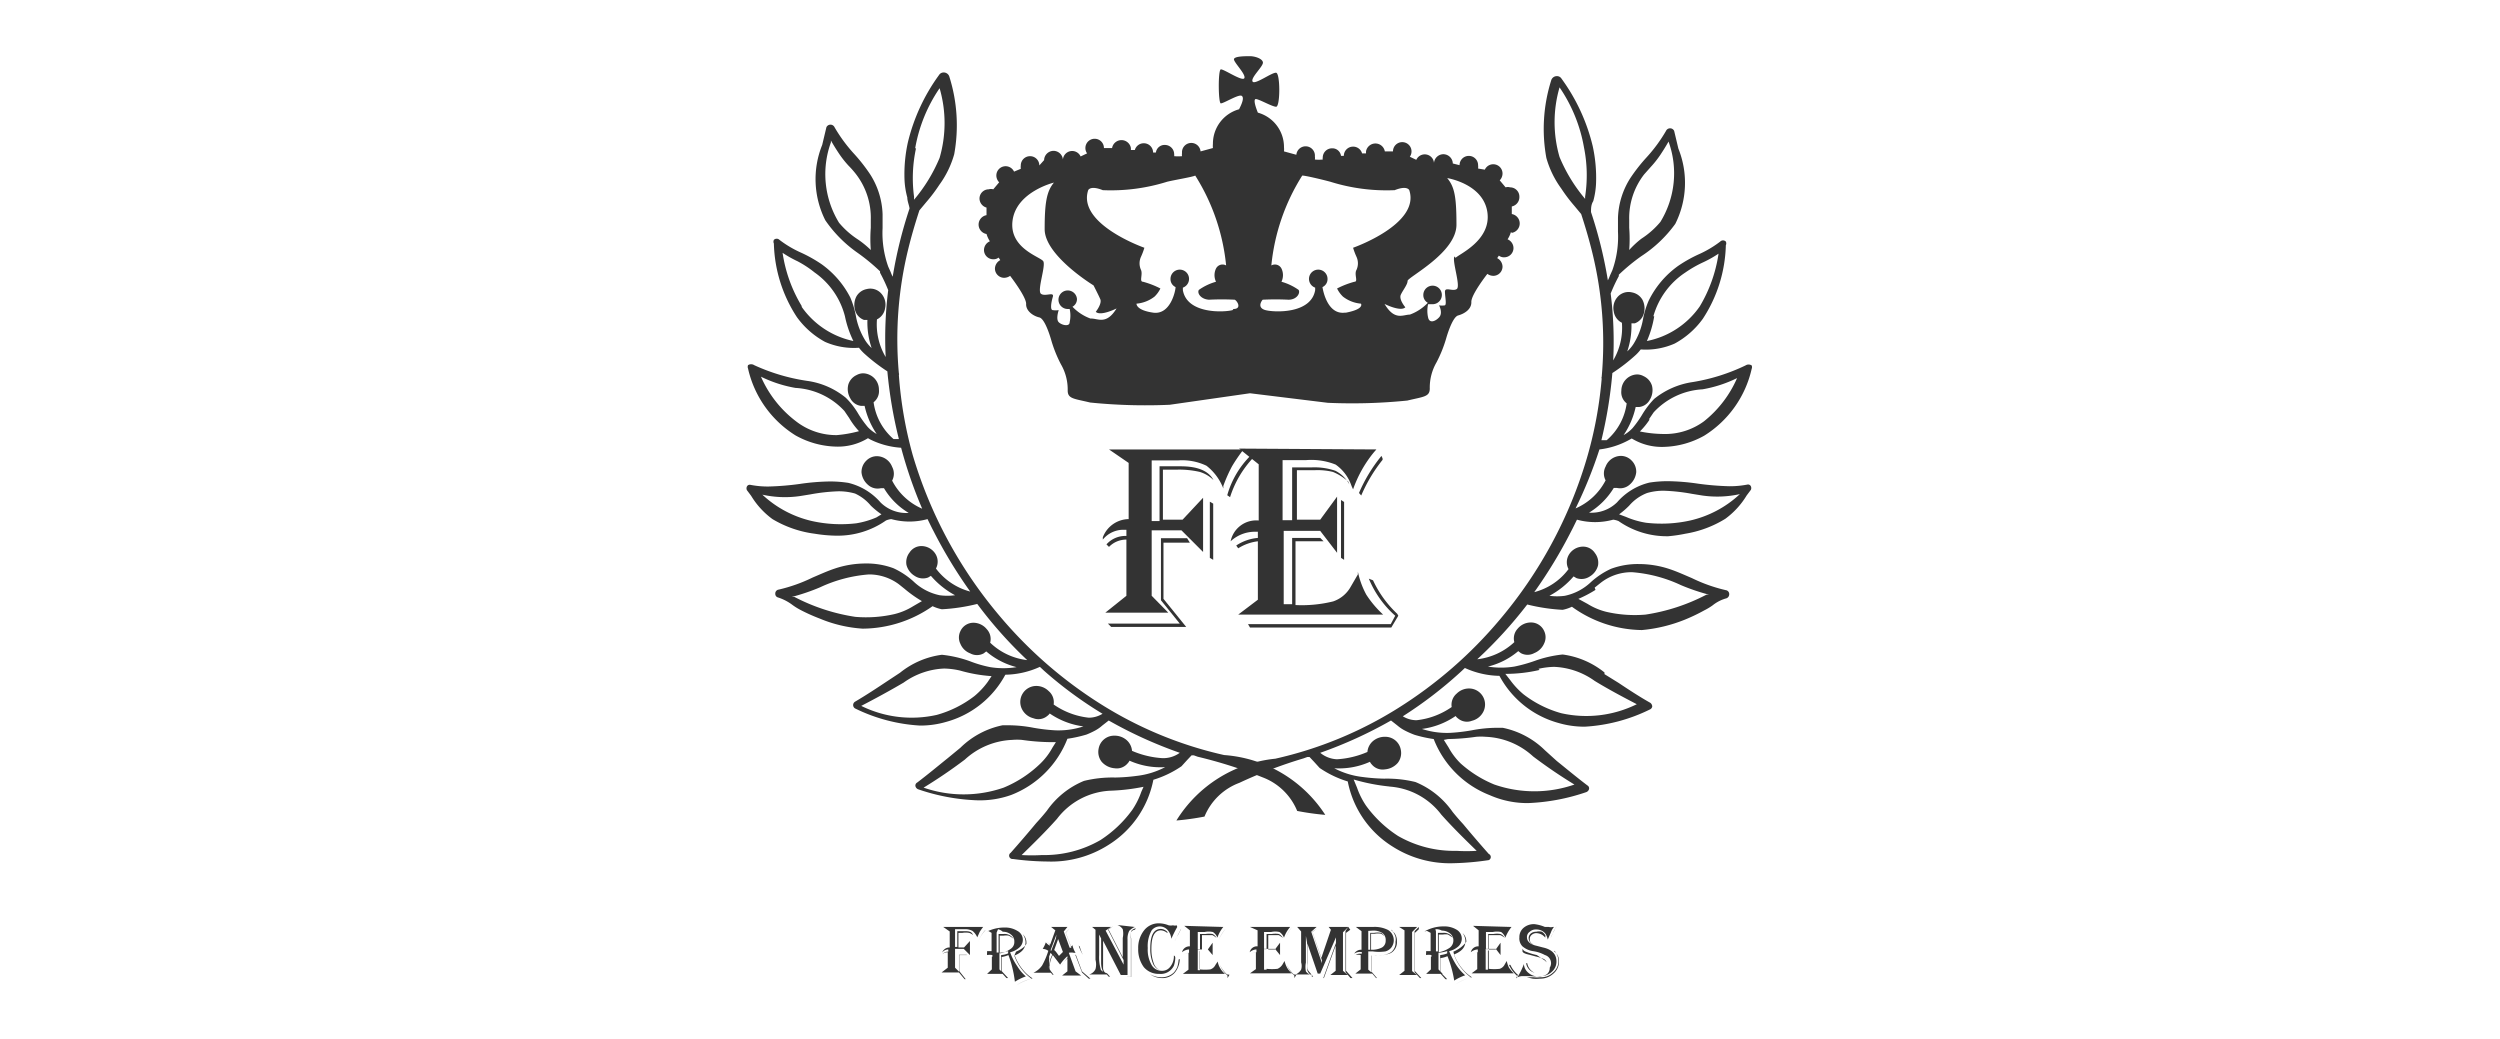 <svg xmlns="http://www.w3.org/2000/svg" id="&#x421;&#x43B;&#x43E;&#x439;_1" data-name="&#x421;&#x43B;&#x43E;&#x439; 1" viewBox="0 0 89 37"><defs><style>.cls-1{fill:#333;}</style></defs><path class="cls-1" d="M49,16l-.08.09a4.33,4.33,0,0,0-.75,1.33,1.58,1.58,0,0,1-.07-.16,1.51,1.51,0,0,0-.55-.72,2.32,2.32,0,0,0-1.05-.16l-.84,0v2.14H46V16.64l.68,0a2.28,2.28,0,0,1,.86.12,1.17,1.17,0,0,1,.5.49L48,17.15a1.84,1.84,0,0,0-.55-.35,2.32,2.32,0,0,0-.66-.06l-.52,0h-.1v1.76H47l.6-.82v2l-.6-.78H45.7v2.61H46V19.15h1l.12.12h-1v2.27a4.65,4.65,0,0,0,1.34-.13,1.13,1.13,0,0,0,.63-.53l.25-.43,0-.1a3,3,0,0,0,.3.82,3.69,3.69,0,0,0,.6.71H44.08l.7-.53V19.27a1.68,1.68,0,0,0-.7.25l-.07-.1a1.63,1.63,0,0,1,.77-.27v-.22h-.11a1.27,1.27,0,0,0-.86.34.93.93,0,0,1,1-.74v-2l-.7-.56Zm.78,5.92-.25.42H44.5l-.07-.12h5.08l.16-.3a3.59,3.59,0,0,1-.94-1.32l.15.06a3.87,3.87,0,0,0,.86,1.19Zm-1.93-4.05v2.06l-.11-.07V17.8Zm1.37-1.55,0,.05a5.44,5.44,0,0,0-.76,1.27l-.08-.09a5.54,5.54,0,0,1,.8-1.32Z"></path><path class="cls-1" d="M39.48,16h4.79a6,6,0,0,0-.41.6,5.22,5.22,0,0,0-.31.7l0,.09a1.87,1.87,0,0,0-.6-.81,2,2,0,0,0-1-.19H41v2.16h.28V16.6h.14l.61,0c.62,0,1,.17,1.17.49a1.18,1.18,0,0,0-.49-.29,3.24,3.24,0,0,0-.82-.08l-.49,0v1.78h.7l.73-.78v1.93l-.77-.77H41v2.33l.59.6H39.35l.75-.6v-2a.85.85,0,0,0-.62.26l-.09-.09a.9.9,0,0,1,.71-.3v-.22H40a.94.94,0,0,0-.74.35l0-.08a1,1,0,0,1,.92-.65v-2Zm2.88,3.32h-.94v2l.81,1H39.56l-.12-.12H42l-.67-.83V19.16h.93Zm.83-1.39v2l-.12-.07v-2Zm1.43-1.64a3.66,3.66,0,0,0-.83,1.41l-.1-.07a3.22,3.22,0,0,1,.84-1.42Z"></path><path class="cls-1" d="M53.82,8.29a.34.34,0,0,0,0-.67c0-.09,0-.19,0-.27A.34.34,0,0,0,54.09,7a.33.33,0,0,0-.33-.33.27.27,0,0,0-.16,0l-.21-.25a.35.35,0,0,0,.1-.24.33.33,0,0,0-.63-.14L52.62,6a.5.5,0,0,0,0-.12.33.33,0,1,0-.66,0h0l-.24-.06a.43.43,0,0,0,0,0,.34.34,0,0,0-.34-.33.34.34,0,0,0-.33.31h0a.33.33,0,0,0-.63-.11l-.23-.11a.33.33,0,0,0,.06-.19.33.33,0,0,0-.66,0l-.29,0v0a.34.34,0,0,0-.67,0s0,0,0,.07h-.14a.33.33,0,0,0-.32-.24.33.33,0,0,0-.33.33h0l-.1,0a.31.31,0,0,0-.32-.27.33.33,0,0,0-.33.33.17.17,0,0,0,0,.07,1.57,1.57,0,0,1-.28,0,.36.36,0,0,0,0-.11.33.33,0,0,0-.66-.06l-.44-.12a.76.76,0,0,0,0-.15,1.27,1.27,0,0,0-.93-1.23c-.07-.17-.16-.44-.09-.48s.59.27.74.27.15-1.19,0-1.21-.77.45-.84.31.39-.54.37-.68S44.66,2,44.5,2s-.54,0-.57.1.43.54.37.68-.74-.33-.84-.31-.09,1.2,0,1.21.63-.33.74-.27,0,.31-.09.48a1.27,1.27,0,0,0-.93,1.23.76.76,0,0,0,0,.15l-.44.12a.33.33,0,0,0-.66.06.36.36,0,0,0,0,.11,1.57,1.57,0,0,1-.28,0,.17.17,0,0,0,0-.07.33.33,0,0,0-.33-.33.31.31,0,0,0-.32.27l-.1,0h0a.33.33,0,0,0-.33-.33.33.33,0,0,0-.32.24h-.14s0-.05,0-.07a.34.34,0,0,0-.67,0v0l-.29,0a.33.33,0,0,0-.66,0,.33.33,0,0,0,.06.19l-.23.11a.33.33,0,0,0-.63.11h0a.34.34,0,0,0-.33-.31.34.34,0,0,0-.34.33.43.43,0,0,0,0,0L37,5.89h0a.33.33,0,0,0-.66,0,.5.5,0,0,0,0,.12l-.24.1a.33.33,0,0,0-.63.14.35.35,0,0,0,.1.24l-.21.25a.27.27,0,0,0-.16,0,.33.33,0,0,0-.33.33.34.34,0,0,0,.25.32c0,.08,0,.18,0,.27a.34.34,0,0,0,0,.67h0a1,1,0,0,0,.12.26.34.34,0,0,0-.21.31.33.33,0,0,0,.33.33.29.29,0,0,0,.19-.06l.06.09a.35.35,0,0,0-.19.3.33.33,0,0,0,.33.33.38.38,0,0,0,.21-.07h0s.58.75.57,1,.25.43.47.48.43.83.43.83a4.64,4.64,0,0,0,.34.84,1.79,1.79,0,0,1,.24.93c0,.3.22.29.8.43a19.55,19.55,0,0,0,2.83.08L44.5,14l2.77.34a19.55,19.55,0,0,0,2.83-.08c.58-.14.8-.13.8-.43a1.79,1.79,0,0,1,.24-.93,4.64,4.64,0,0,0,.34-.84s.21-.77.43-.83.48-.22.47-.48.57-1,.57-1h0a.38.38,0,0,0,.21.07.33.33,0,0,0,.33-.33.35.35,0,0,0-.19-.3l.06-.09a.29.29,0,0,0,.19.06.33.33,0,0,0,.33-.33.34.34,0,0,0-.21-.31,1,1,0,0,0,.12-.26Zm-15,3.05a1.67,1.67,0,0,1-.64-.42.31.31,0,0,0,.16-.28A.33.33,0,1,0,38,11h.08a1.07,1.07,0,0,1,0,.47c0,.17-.28.11-.39,0s0-.43,0-.43a.64.64,0,0,1-.21,0c-.1,0-.06-.27,0-.47s-.27,0-.42-.11.18-1,.08-1.16-1.24-.46-1.09-1.47S37.52,6.5,37.52,6.5c-.26.31-.33.72-.33,1.66s1.74,2,1.74,2,.17.33.24.49-.16.45-.16.45c.17.17.74-.12.74-.12C39.39,11.57,39.09,11.34,38.85,11.34Zm5.06-.3c-.29.08-1.62.15-1.77-.71v-.09a.33.33,0,1,0-.44-.31.31.31,0,0,0,.18.29c0,.13-.18,1-.8.91s-.59-.32-.59-.32a1.21,1.21,0,0,0,.64-.25,1,1,0,0,0,.21-.29,3.09,3.09,0,0,0-.62-.24c-.14,0,0-.26-.07-.42a.56.56,0,0,1,0-.47,2.43,2.43,0,0,0,.12-.32s-2.4-.84-2-2.05c0,0,.07-.18.52,0a6.69,6.69,0,0,0,2.29-.3c.29-.07.91-.17,1-.22a7.33,7.33,0,0,1,1.1,3.2.26.26,0,0,0-.36.11.54.54,0,0,0,0,.47,2,2,0,0,0-.61.29c-.07.11.06.33.36.35a9.08,9.08,0,0,1,.92,0C44.07,10.74,44.2,11,43.91,11Zm4,.09c-.62.08-.78-.78-.8-.91a.31.31,0,0,0,.18-.29.33.33,0,1,0-.44.31v.09c-.15.86-1.48.79-1.77.71s-.16-.3-.1-.37a9.08,9.08,0,0,1,.92,0c.3,0,.43-.24.36-.35a2,2,0,0,0-.61-.29.54.54,0,0,0,0-.47.26.26,0,0,0-.36-.11,7.33,7.33,0,0,1,1.1-3.2c.12,0,.74.15,1,.22a6.69,6.69,0,0,0,2.29.3c.45-.18.52,0,.52,0,.4,1.21-2,2.05-2,2.05a2.43,2.43,0,0,0,.12.32.56.56,0,0,1,0,.47c-.09.16.07.42-.07.42a3.09,3.09,0,0,0-.62.24,1,1,0,0,0,.21.29,1.21,1.21,0,0,0,.64.25S48.59,11,47.92,11.13Zm3.9-2c-.1.14.23,1.06.08,1.16s-.43-.1-.42.11.06.43,0,.47a.64.64,0,0,1-.21,0s.15.27,0,.43-.35.21-.39,0a1.07,1.07,0,0,1,0-.47H51a.33.33,0,1,0-.33-.33.31.31,0,0,0,.16.28,1.67,1.67,0,0,1-.64.42c-.24,0-.54.23-.9-.38,0,0,.57.29.74.12,0,0-.24-.28-.16-.45s.24-.36.24-.49,1.74-1,1.74-2-.07-1.35-.33-1.66c0,0,1.28.2,1.43,1.21S51.93,9.05,51.82,9.18Z"></path><path class="cls-1" d="M43.58,26.88a14,14,0,0,1-4.37-1.8,15.44,15.44,0,0,1-3.63-3.16,15.79,15.79,0,0,1-3.09-5.73A14.37,14.37,0,0,1,32,13.35a.07.07,0,0,0,0-.06,13.46,13.46,0,0,1,.33-4.41c.11-.45.24-.9.4-1.39l.25-.3a5.72,5.72,0,0,0,.46-.61,3.4,3.4,0,0,0,.53-1.09,5.75,5.75,0,0,0-.17-2.75.21.21,0,0,0-.21-.16.19.19,0,0,0-.16.09,6.74,6.74,0,0,0-1.11,2.4,5.27,5.27,0,0,0-.12,1.31,2.84,2.84,0,0,0,.1.65c0,.13.06.26.08.39a15.66,15.66,0,0,0-.6,2.43,1.11,1.11,0,0,1-.07-.16l-.09-.2a3.56,3.56,0,0,1-.2-1.37c0-.16,0-.32,0-.49a2.8,2.8,0,0,0-.44-1.42,6.11,6.11,0,0,0-.58-.74,5.42,5.42,0,0,1-.69-.94.16.16,0,0,0-.29,0l-.15.63a3.26,3.26,0,0,0,.11,2.68A4.55,4.55,0,0,0,30.53,9a7,7,0,0,1,.8.66l0,.05a5.75,5.75,0,0,1,.29.62,13.69,13.69,0,0,0-.09,2.38,2.28,2.28,0,0,1-.31-1.34.53.53,0,0,0,.29-.4.59.59,0,0,0-.12-.5.52.52,0,0,0-.53-.18.54.54,0,0,0-.37.26.66.66,0,0,0-.05.49.51.51,0,0,0,.32.35l.12,0a2.83,2.83,0,0,0,.15,1,1.38,1.38,0,0,1-.22-.26,2.48,2.48,0,0,1-.34-.88,3.13,3.13,0,0,0-.2-.66A3.31,3.31,0,0,0,29.24,9.4a5,5,0,0,0-.71-.4,3.81,3.81,0,0,1-.78-.46.14.14,0,0,0-.2,0,.15.15,0,0,0,0,.13,5,5,0,0,0,.82,2.62,3,3,0,0,0,1,.88,2.54,2.54,0,0,0,1.21.21,1.54,1.54,0,0,0,.17.19,6.38,6.38,0,0,0,.84.65A15.88,15.88,0,0,0,32,15.63l-.19,0a2.1,2.1,0,0,1-.71-1.31.5.5,0,0,0,.19-.45.58.58,0,0,0-.55-.58.48.48,0,0,0-.24.06.55.55,0,0,0-.3.34.65.65,0,0,0,.07.49.5.5,0,0,0,.39.27h.12a2.89,2.89,0,0,0,.43,1,1.31,1.31,0,0,1-.32-.25,3.83,3.83,0,0,1-.33-.46,2.74,2.74,0,0,0-.45-.58,2.76,2.76,0,0,0-1.37-.6A6.9,6.9,0,0,1,26.85,13a.2.2,0,0,0-.22,0,.16.16,0,0,0,0,.12,3.78,3.78,0,0,0,1.69,2.38,3.1,3.1,0,0,0,1.47.4,2.05,2.05,0,0,0,1.11-.3l.09.05a2.89,2.89,0,0,0,1.09.29,15.87,15.87,0,0,0,.75,2.17,2.17,2.17,0,0,1-1.07-1,.52.52,0,0,0,0-.49.59.59,0,0,0-.54-.38.53.53,0,0,0-.38.16.56.56,0,0,0-.17.42.67.67,0,0,0,.23.44.51.51,0,0,0,.46.12l.11,0a2.52,2.52,0,0,0,.88.88,1.3,1.3,0,0,1-1-.37,2.21,2.21,0,0,0-1.15-.7,4.26,4.26,0,0,0-.64-.05,8,8,0,0,0-1.1.09,10,10,0,0,1-1.1.09,3.27,3.27,0,0,1-.65-.06.11.11,0,0,0-.12.06.15.15,0,0,0,0,.13l.15.2a2.86,2.86,0,0,0,.76.83A3.9,3.9,0,0,0,29,19a5.12,5.12,0,0,0,.77.07,3,3,0,0,0,1.77-.54.64.64,0,0,1,.19-.05,2.43,2.43,0,0,0,1.29,0c.08.16.14.29.21.42a17,17,0,0,0,1.31,2.16,2.24,2.24,0,0,1-1.22-.82.52.52,0,0,0,0-.49.59.59,0,0,0-.51-.31.5.5,0,0,0-.43.23.56.56,0,0,0-.11.44.64.64,0,0,0,.29.39.53.53,0,0,0,.48.06l.1-.06a3,3,0,0,0,.86.69,2,2,0,0,1-.55,0,1.92,1.92,0,0,1-.94-.5,2.83,2.83,0,0,0-.7-.46,2.74,2.74,0,0,0-1-.17,3.46,3.46,0,0,0-1.09.18c-.27.09-.53.21-.79.32a5.62,5.62,0,0,1-1.21.43.14.14,0,0,0-.12.15.13.13,0,0,0,.1.13,1.74,1.74,0,0,1,.49.25,2.2,2.2,0,0,0,.3.19,6.44,6.44,0,0,0,.69.31,4.74,4.74,0,0,0,1.53.36,4.37,4.37,0,0,0,2.49-.8,1.42,1.42,0,0,0,.33.11h0a6.64,6.64,0,0,0,1.26-.19,15.15,15.15,0,0,0,1.78,2,2.28,2.28,0,0,1-1.32-.62.51.51,0,0,0-.12-.48.62.62,0,0,0-.46-.23.51.51,0,0,0-.48.3.51.51,0,0,0,0,.45.61.61,0,0,0,.35.34.5.5,0,0,0,.48,0l.09-.07a2.67,2.67,0,0,0,1.08.56,2.94,2.94,0,0,1-.94,0,4.27,4.27,0,0,1-.72-.21,4.19,4.19,0,0,0-1-.23h0a3,3,0,0,0-1.49.64l0,0-.47.31c-.36.24-.74.49-1.13.72a.14.14,0,0,0,0,.24,6,6,0,0,0,2.31.61,3.26,3.26,0,0,0,.93-.13,3.41,3.41,0,0,0,2.11-1.68,3.07,3.07,0,0,0,1.23-.28h0l.15.14a14.28,14.28,0,0,0,2.08,1.53.93.93,0,0,1-.49.14,2.69,2.69,0,0,1-1.25-.47.52.52,0,0,0-.18-.48.62.62,0,0,0-.44-.18.57.57,0,0,0-.5.84.62.62,0,0,0,.4.31.49.49,0,0,0,.49-.08.38.38,0,0,0,.09-.09,2.75,2.75,0,0,0,1.2.46,2.86,2.86,0,0,1-1,.14,6.48,6.48,0,0,1-.77-.09,4.81,4.81,0,0,0-.85-.09h-.26a3,3,0,0,0-1.5.8l0,0-.45.37c-.36.29-.72.59-1.09.87a.12.12,0,0,0-.06.13.16.16,0,0,0,.1.11,7.24,7.24,0,0,0,2.07.39A3.31,3.31,0,0,0,36,28.3a3.51,3.51,0,0,0,2-2,4.65,4.65,0,0,0,.68-.15A3,3,0,0,0,39,26a1.36,1.36,0,0,0,.24-.17l.23-.18A15.48,15.48,0,0,0,42,26.8a1,1,0,0,1-.62.19,3.21,3.21,0,0,1-1.08-.26.57.57,0,0,0-.27-.44.64.64,0,0,0-.35-.1.56.56,0,0,0-.57.47.57.57,0,0,0,.11.46.68.68,0,0,0,.46.23.5.5,0,0,0,.46-.17.36.36,0,0,0,.07-.1,2.7,2.7,0,0,0,1.27.23,2.87,2.87,0,0,1-1,.31,6.83,6.83,0,0,1-.78.06,4.24,4.24,0,0,0-1.11.12,3,3,0,0,0-1.32,1.06l0,0c-.12.15-.25.3-.38.44-.29.35-.6.71-.91,1.06a.12.12,0,0,0,.08.22,9.75,9.75,0,0,0,1.23.09,3.79,3.79,0,0,0,2.17-.59,3.52,3.52,0,0,0,1.6-2.32,3.66,3.66,0,0,0,1-.48l.2-.22.16-.17.08,0,.14.05a16.55,16.55,0,0,1,2.3.73,2.15,2.15,0,0,1,1.24,1.2,9.64,9.64,0,0,0,1,.14A4.69,4.69,0,0,0,43.58,26.88Zm-11-21.6a5.44,5.44,0,0,1,.87-2.14,4.44,4.44,0,0,1,0,2.48,5.69,5.69,0,0,1-.91,1.49V7A5,5,0,0,1,32.61,5.28ZM30.55,8.53a3,3,0,0,1-.68-.6,3.31,3.31,0,0,1-.29-2.86V5c.09.16.19.32.29.47a3.57,3.57,0,0,0,.34.43,3.27,3.27,0,0,1,.24.27A2.54,2.54,0,0,1,31,7.83v.28a5.23,5.23,0,0,0,0,.79A3.32,3.32,0,0,0,30.55,8.53Zm-2,2.38A5.08,5.08,0,0,1,27.86,9a4,4,0,0,0,.53.3A3.68,3.68,0,0,1,29,9.7a2.73,2.73,0,0,1,1.08,1.56,3.65,3.65,0,0,0,.3.88A3,3,0,0,1,28.53,10.91Zm1.26,4.58A2.34,2.34,0,0,1,28.34,15a4,4,0,0,1-1.25-1.59,4.55,4.55,0,0,0,1.23.4h0a2.56,2.56,0,0,1,1.74.82l.17.25a2.61,2.61,0,0,0,.35.47A4.36,4.36,0,0,1,29.79,15.49Zm1.39,2.93a3,3,0,0,1-.72.21,4.73,4.73,0,0,1-1.57-.08,3.84,3.84,0,0,1-1.77-.94,3.71,3.71,0,0,0,1.34.05l.37-.06a6.68,6.68,0,0,1,1-.11,2.1,2.1,0,0,1,.59.08A1.59,1.59,0,0,1,31,18a2.85,2.85,0,0,0,.38.31Zm1.31,3.16a2.3,2.3,0,0,1-.66.28,4.5,4.5,0,0,1-1.4.1,6.92,6.92,0,0,1-2.17-.71l-.09,0a7.34,7.34,0,0,0,1-.34,5,5,0,0,1,1.74-.46A1.78,1.78,0,0,1,32,20.8l.2.16a4.37,4.37,0,0,0,.62.44Zm2.65,2.7a2.79,2.79,0,0,1-.47.5,3.91,3.91,0,0,1-1.34.67,4.06,4.06,0,0,1-2.69-.32l0,0c.5-.26,1-.53,1.51-.83a2.66,2.66,0,0,1,1.44-.5,2.77,2.77,0,0,1,.56.07,5.35,5.35,0,0,0,1.13.2Zm2.31,2.33a2.37,2.37,0,0,1-.43.57,4.16,4.16,0,0,1-1.31.86,4.35,4.35,0,0,1-2.85,0l0,0a17.87,17.87,0,0,0,1.47-1,2.65,2.65,0,0,1,1.69-.7,2,2,0,0,1,.34,0,7.65,7.65,0,0,0,1,.08h.21Zm3.16,1.58a2.74,2.74,0,0,1-.32.64,4.26,4.26,0,0,1-1.14,1.08,4,4,0,0,1-2.08.53,6,6,0,0,1-.72,0l0,0c.42-.41.86-.84,1.26-1.29a2.53,2.53,0,0,1,1.88-1,7.13,7.13,0,0,0,1.2-.14Z"></path><path class="cls-1" d="M58,15.66l.09-.05a2.05,2.05,0,0,0,1.11.3,3.1,3.1,0,0,0,1.47-.4,3.78,3.78,0,0,0,1.69-2.38.16.16,0,0,0,0-.12.2.2,0,0,0-.22,0,6.9,6.9,0,0,1-1.87.59,2.83,2.83,0,0,0-1.38.6,3.06,3.06,0,0,0-.44.58,3.83,3.83,0,0,1-.33.46,1.31,1.31,0,0,1-.32.25,2.89,2.89,0,0,0,.43-1h.12a.5.5,0,0,0,.39-.27.65.65,0,0,0,.07-.49.55.55,0,0,0-.3-.34.48.48,0,0,0-.24-.06.58.58,0,0,0-.55.58.5.5,0,0,0,.19.45,2.1,2.1,0,0,1-.71,1.31l-.19,0a15.88,15.88,0,0,0,.39-2.39,6.38,6.38,0,0,0,.84-.65,1.54,1.54,0,0,0,.17-.19,2.54,2.54,0,0,0,1.21-.21,3,3,0,0,0,1-.88,5,5,0,0,0,.82-2.62.15.15,0,0,0,0-.13.14.14,0,0,0-.2,0,3.81,3.81,0,0,1-.78.46,5,5,0,0,0-.71.4,3.31,3.31,0,0,0-1.06,1.25,3.13,3.13,0,0,0-.2.66,2.48,2.48,0,0,1-.34.88,1.38,1.38,0,0,1-.22.26,2.83,2.83,0,0,0,.15-1l.12,0a.51.51,0,0,0,.32-.35.66.66,0,0,0-.05-.49.54.54,0,0,0-.37-.26.52.52,0,0,0-.53.18.59.59,0,0,0-.12.5.53.53,0,0,0,.29.4,2.28,2.28,0,0,1-.31,1.34,13.69,13.69,0,0,0-.09-2.38,5.75,5.75,0,0,1,.29-.62l0-.05a7,7,0,0,1,.8-.66,4.55,4.55,0,0,0,1.21-1.15,3.26,3.26,0,0,0,.11-2.68l-.15-.63a.16.16,0,0,0-.29,0,5.42,5.42,0,0,1-.69.94,6.11,6.11,0,0,0-.58.74,2.8,2.8,0,0,0-.44,1.42c0,.17,0,.33,0,.49a3.56,3.56,0,0,1-.2,1.37l-.09.2a1.11,1.11,0,0,1-.07.16,15.66,15.66,0,0,0-.6-2.43c0-.13,0-.26.08-.39a2.84,2.84,0,0,0,.1-.65,5.27,5.27,0,0,0-.12-1.31,6.74,6.74,0,0,0-1.11-2.4.19.19,0,0,0-.16-.09.21.21,0,0,0-.21.16,5.75,5.75,0,0,0-.17,2.75,3.4,3.4,0,0,0,.53,1.09,5.72,5.72,0,0,0,.46.61l.25.3c.16.49.29.94.4,1.39a13.46,13.46,0,0,1,.33,4.41.07.07,0,0,0,0,.06,14.37,14.37,0,0,1-.53,2.84,15.79,15.79,0,0,1-3.09,5.73,15.44,15.44,0,0,1-3.63,3.16,14,14,0,0,1-4.37,1.8,4.69,4.69,0,0,0-3.52,2.2,9.64,9.64,0,0,0,1-.14,2.15,2.15,0,0,1,1.24-1.2A16.55,16.55,0,0,1,46.4,27l.14-.05.08,0,.16.17.2.22a3.66,3.66,0,0,0,1,.48,3.52,3.52,0,0,0,1.6,2.32,3.79,3.79,0,0,0,2.17.59A9.75,9.75,0,0,0,53,30.62.12.12,0,0,0,53,30.4c-.31-.35-.62-.71-.91-1.06-.13-.14-.26-.29-.38-.44l0,0a3,3,0,0,0-1.32-1.06,4.24,4.24,0,0,0-1.11-.12,6.83,6.83,0,0,1-.78-.06,2.87,2.87,0,0,1-1-.31,2.68,2.68,0,0,0,1.27-.23.36.36,0,0,0,.07.1.5.5,0,0,0,.46.17.68.68,0,0,0,.46-.23.57.57,0,0,0,.11-.46.56.56,0,0,0-.57-.47.64.64,0,0,0-.35.1.57.57,0,0,0-.27.44,3.21,3.21,0,0,1-1.08.26A1,1,0,0,1,47,26.8a15.48,15.48,0,0,0,2.52-1.15l.23.18A1.36,1.36,0,0,0,50,26a3,3,0,0,0,.36.16,4.65,4.65,0,0,0,.68.15,3.51,3.51,0,0,0,2,2,3.31,3.31,0,0,0,1.36.28,7.24,7.24,0,0,0,2.07-.39.16.16,0,0,0,.1-.11.12.12,0,0,0-.06-.13c-.37-.28-.73-.58-1.09-.87L55,26.71l0,0a3,3,0,0,0-1.5-.8h-.26a4.81,4.81,0,0,0-.85.09,6.48,6.48,0,0,1-.77.09,2.86,2.86,0,0,1-1-.14,2.75,2.75,0,0,0,1.2-.46.38.38,0,0,0,.09.09.49.49,0,0,0,.49.08.62.62,0,0,0,.4-.31.57.57,0,0,0-.5-.84.62.62,0,0,0-.44.18.52.52,0,0,0-.18.48,2.69,2.69,0,0,1-1.25.47.93.93,0,0,1-.49-.14A14.84,14.84,0,0,0,52,23.92l.15-.14h0a3.07,3.07,0,0,0,1.23.28,3.41,3.41,0,0,0,2.11,1.68,3.26,3.26,0,0,0,.93.13,6,6,0,0,0,2.31-.61.14.14,0,0,0,.09-.11.17.17,0,0,0-.07-.13c-.39-.22-.77-.47-1.13-.71L57.12,24l0-.06a3,3,0,0,0-1.49-.64h0a4.19,4.19,0,0,0-1,.23,5.44,5.44,0,0,1-.72.2,2.94,2.94,0,0,1-.94,0,2.63,2.63,0,0,0,1.08-.55l.09.07a.5.5,0,0,0,.48,0,.64.64,0,0,0,.35-.34.51.51,0,0,0,0-.45.51.51,0,0,0-.48-.3.61.61,0,0,0-.46.22.51.51,0,0,0-.12.48,2.32,2.32,0,0,1-1.32.61,15.66,15.66,0,0,0,1.78-1.95,6.64,6.64,0,0,0,1.26.19h0a1.42,1.42,0,0,0,.33-.11,4.33,4.33,0,0,0,2.49.83,5.38,5.38,0,0,0,1.53-.37,6.37,6.37,0,0,0,.69-.33,2.16,2.16,0,0,0,.3-.18,1.34,1.34,0,0,1,.49-.25.15.15,0,0,0,.1-.14.14.14,0,0,0-.12-.15,5.62,5.62,0,0,1-1.21-.43c-.26-.11-.52-.23-.79-.32a3.46,3.46,0,0,0-1.09-.18,2.74,2.74,0,0,0-1,.17,2.83,2.83,0,0,0-.7.46,1.92,1.92,0,0,1-.94.5,2,2,0,0,1-.55,0,3,3,0,0,0,.86-.69l.1.06a.53.53,0,0,0,.48-.06.64.64,0,0,0,.29-.39.56.56,0,0,0-.11-.44.5.5,0,0,0-.43-.23.59.59,0,0,0-.51.31.52.52,0,0,0,0,.49,2.21,2.21,0,0,1-1.22.82,17,17,0,0,0,1.31-2.16c.07-.13.13-.26.21-.42a2.43,2.43,0,0,0,1.29,0,.74.74,0,0,1,.19.05,3,3,0,0,0,1.77.54A5.12,5.12,0,0,0,60,19a3.9,3.9,0,0,0,1.42-.53,2.86,2.86,0,0,0,.76-.83l.15-.2a.15.15,0,0,0,0-.13.11.11,0,0,0-.12-.06,3.27,3.27,0,0,1-.65.06,10,10,0,0,1-1.1-.09,8,8,0,0,0-1.1-.09,4.26,4.26,0,0,0-.64.05,2.21,2.21,0,0,0-1.15.7,1.3,1.3,0,0,1-1,.37,2.61,2.61,0,0,0,.88-.88l.11,0a.51.51,0,0,0,.46-.12.67.67,0,0,0,.23-.44.56.56,0,0,0-.17-.42.53.53,0,0,0-.38-.16.59.59,0,0,0-.54.38.52.52,0,0,0,0,.49,2.17,2.17,0,0,1-1.07,1A15.87,15.87,0,0,0,56.94,16,2.89,2.89,0,0,0,58,15.66Zm.7-.73.17-.25a2.56,2.56,0,0,1,1.74-.82h0a4.55,4.55,0,0,0,1.23-.4A4,4,0,0,1,60.66,15a2.34,2.34,0,0,1-1.45.45,4.36,4.36,0,0,1-.83-.09A2.61,2.61,0,0,0,58.73,14.93Zm.16-3.67A2.76,2.76,0,0,1,60,9.7a4.18,4.18,0,0,1,.65-.37,4,4,0,0,0,.53-.3,5.08,5.08,0,0,1-.67,1.88,3,3,0,0,1-1.88,1.23A3.65,3.65,0,0,0,58.89,11.26ZM58,8.11V7.83a2.54,2.54,0,0,1,.53-1.62l.24-.27a3.57,3.57,0,0,0,.34-.43c.1-.15.2-.31.29-.47v0a3.31,3.31,0,0,1-.29,2.86,3,3,0,0,1-.68.6A3.32,3.32,0,0,0,58,8.9,5.23,5.23,0,0,0,58,8.11ZM56.43,7v.08a5.69,5.69,0,0,1-.91-1.49,4.44,4.44,0,0,1,0-2.48,5.44,5.44,0,0,1,.87,2.14A5,5,0,0,1,56.43,7Zm-7,21a2.53,2.53,0,0,1,1.88,1c.4.45.84.88,1.26,1.29l0,0a6,6,0,0,1-.72,0,4,4,0,0,1-2.08-.53,4.26,4.26,0,0,1-1.14-1.08,2.74,2.74,0,0,1-.32-.64l-.12-.29A7,7,0,0,0,49.47,28Zm2.12-1.69a7.65,7.65,0,0,0,1-.08,2,2,0,0,1,.34,0,2.65,2.65,0,0,1,1.69.7,17.87,17.87,0,0,0,1.47,1l0,0a4.35,4.35,0,0,1-2.85,0A4.16,4.16,0,0,1,52,27.18a2.37,2.37,0,0,1-.43-.57l-.17-.27Zm3.22-2.5a2.77,2.77,0,0,1,.56-.07,2.66,2.66,0,0,1,1.44.5c.49.3,1,.57,1.5.83l0,0a4.06,4.06,0,0,1-2.69.32,3.91,3.91,0,0,1-1.34-.67,2.79,2.79,0,0,1-.47-.5l-.18-.23A5.35,5.35,0,0,0,54.81,23.85Zm2-2.89.2-.16a1.78,1.78,0,0,1,1.13-.39,5,5,0,0,1,1.74.46,7.34,7.34,0,0,0,1,.34l-.09,0a6.92,6.92,0,0,1-2.17.71,4.5,4.5,0,0,1-1.4-.1,2.3,2.3,0,0,1-.66-.28l-.33-.18A4.37,4.37,0,0,0,56.8,21ZM58,18a1.59,1.59,0,0,1,.64-.45,2.1,2.1,0,0,1,.59-.08,6.68,6.68,0,0,1,1,.11l.37.06a3.71,3.71,0,0,0,1.34-.05,3.84,3.84,0,0,1-1.77.94,4.73,4.73,0,0,1-1.57.08,3,3,0,0,1-.72-.21l-.24-.09A2.85,2.85,0,0,0,58,18Z"></path><path class="cls-1" d="M33.58,33H35a2,2,0,0,0-.12.17l-.09.2v0a.58.58,0,0,0-.17-.23.55.55,0,0,0-.29-.06H34v.63h.08v-.56h.22c.18,0,.29,0,.34.14a.34.34,0,0,0-.14-.08.7.7,0,0,0-.24,0h-.14v.52h.2l.21-.23V34l-.22-.22H34v.67l.17.17h-.65l.22-.17V33.9a.28.28,0,0,0-.19.07l0,0a.26.26,0,0,1,.21-.09V33.8h0a.28.28,0,0,0-.22.11v0a.28.28,0,0,1,.27-.18v-.57Zm.84,1h-.27v.57l.23.29h-.77l0,0h.73l-.2-.24v-.63h.27Zm.24-.4v.57l0,0v-.57Zm.41-.48a1.06,1.06,0,0,0-.24.41l0,0a1,1,0,0,1,.25-.41Zm0,.08a1.39,1.39,0,0,1,.69-.18.83.83,0,0,1,.46.12.36.36,0,0,1,.07.59.74.74,0,0,1-.33.17,2.06,2.06,0,0,0,.25.49,1.51,1.51,0,0,0,.31.37h0a1.75,1.75,0,0,0-.39.19h0v0A4,4,0,0,0,35.9,34v0a1,1,0,0,1-.24.07h0v.5l.23.25h-.69l0,0h.63l-.19-.21V34h0a.76.76,0,0,0,.25-.06v-.08a1.49,1.49,0,0,1-.31.06h0v.59l.15.16h-.59l.17-.16v-.45h0l-.14,0h0v0l.09,0,.07,0h0V34a.54.54,0,0,0-.19,0h0a.27.27,0,0,1,0-.08l0-.06v0h.16v-.65l-.12-.07Zm.41,0v.71h.07v-.66l.18,0a.37.37,0,0,1,.35.17.69.69,0,0,0-.17-.11.48.48,0,0,0-.18,0l-.14,0v.63h0a.9.9,0,0,0,.39-.16.29.29,0,0,0,.13-.26.3.3,0,0,0-.12-.25.44.44,0,0,0-.29-.1A.41.41,0,0,0,35.53,33.08Zm.64.8a1.67,1.67,0,0,0,.3.53,1.43,1.43,0,0,0,.34.3,2,2,0,0,0-.58.25h0l0,0a1.75,1.75,0,0,1,.54-.24,1.71,1.71,0,0,1-.61-.82v0c.27-.11.4-.26.4-.48a.5.5,0,0,0-.1-.28.39.39,0,0,1,.13.31C36.56,33.62,36.43,33.77,36.17,33.88ZM38,33l-.13.16.21.58.06,0-.2-.53.14-.16,0,0-.14.15.19.5h0l0,0,.05-.05a.81.81,0,0,0,.11.27h-.06a.4.4,0,0,0-.18,0l.24.66.2.15h-.68l.19-.15L38,34.12a1.27,1.27,0,0,0-.22.28h0A2.6,2.6,0,0,1,38,34.1h0l0-.06a1.48,1.48,0,0,0-.26.3l0,0L37.48,34h0a.93.93,0,0,0-.11.37.32.32,0,0,0,0,.14,1.67,1.67,0,0,0,.14.19l0,0h-.72l0,0h.68l0,0a.91.91,0,0,1-.12-.17.52.52,0,0,1,0-.14,1,1,0,0,1,.11-.4l-.06-.07-.05.13,0,.14a.74.74,0,0,0,0,.18.21.21,0,0,0,0,.12.79.79,0,0,0,.11.14l0,0h-.67a.79.79,0,0,0,.31-.26,2.77,2.77,0,0,0,.22-.52v0a.36.36,0,0,0-.2-.07,1,1,0,0,0,.11-.23l0,0,.06.06.08.06,0-.06h0l-.12-.1h0l0,0,.14.11.18-.5L37.42,33Zm-.39.27-.21.56a1.68,1.68,0,0,1,.18.21l.06.08v0h0v0h0a1.12,1.12,0,0,0-.22-.26l.17-.45Zm.06.16-.14.39h0l.06.06.11.15v0l.14-.14Zm.73.23a1.44,1.44,0,0,0,.15.33H38.3l.22.59.3.26h-.77l0,0h.71l-.24-.22-.24-.63h.27l0,0a1.53,1.53,0,0,1-.11-.29Zm2-.66a.6.6,0,0,0-.2.14.63.63,0,0,0-.06.31v1.26H39.9l-.63-1.22v.78l0,.2a.23.23,0,0,0,.12.19h0c-.12,0-.19-.17-.19-.39v-.86l-.07-.14V34a1.49,1.49,0,0,0,.05.48c0,.08.11.13.23.17l.11.12h-.72l0,0h.67l-.07-.08h-.62A.36.36,0,0,0,39,34.5a.66.66,0,0,0,0-.33V33.1L38.88,33h.67l-.19.13L40,34.34v-.16l-.55-1.08.18-.13,0,0-.17.11.51,1v-.69a.73.73,0,0,0,0-.31.39.39,0,0,0-.19-.15Zm0,.1,0,0a.18.18,0,0,0-.14.09.54.54,0,0,0,0,.22v1.37H40l0,0h.27V33.41a.51.51,0,0,1,0-.26A.23.23,0,0,1,40.44,33.05ZM41.91,33v0a4.11,4.11,0,0,0-.21.42v0h0a.56.56,0,0,0-.14-.32.38.38,0,0,0-.28-.12.37.37,0,0,0-.28.14,1.13,1.13,0,0,0-.14.63,1.1,1.1,0,0,0,.13.59.41.41,0,0,0,.37.22.35.35,0,0,0,.29-.13.59.59,0,0,0,.14-.35s0-.06,0-.06.05,0,.05.09a1,1,0,0,1-.05.27.52.52,0,0,1-.52.29.69.69,0,0,1-.55-.24,1.06,1.06,0,0,1-.2-.66,1,1,0,0,1,.21-.65.66.66,0,0,1,.53-.25.94.94,0,0,1,.34.07.37.37,0,0,0,.16,0,.2.2,0,0,0,.13,0ZM42,34.14a.79.79,0,0,1-.19.5.58.58,0,0,1-.45.18.73.73,0,0,1-.42-.14h0a.78.78,0,0,0,.41.11.62.62,0,0,0,.44-.17.76.76,0,0,0,.12-.19,1.19,1.19,0,0,0,.05-.27v0Zm-.44-.92a.39.39,0,0,0-.23-.1c-.23,0-.34.22-.34.66a1.41,1.41,0,0,0,.08.5.42.42,0,0,0,.22.26v0a.43.43,0,0,1-.25-.25,1.33,1.33,0,0,1-.09-.53c0-.46.12-.69.38-.69a.33.33,0,0,1,.23.11Zm.49-.16,0,0c-.09.17-.17.32-.23.45h0v0a1.61,1.61,0,0,1,.12-.23l.1-.19,0,0ZM43.55,33l0,0a1.17,1.17,0,0,0-.21.38l0,0a.43.43,0,0,0-.16-.2.71.71,0,0,0-.3,0h-.24v.61h.08v-.54h.2a.81.81,0,0,1,.25,0,.37.37,0,0,1,.14.14l0,0a.93.93,0,0,0-.15-.1h-.37v.51H43l.17-.24V34L43,33.8h-.36v.74h.08v-.68H43l0,0h-.29v.65a1.62,1.62,0,0,0,.38,0,.31.31,0,0,0,.18-.16l.08-.12v0a.67.67,0,0,0,.09.24.72.72,0,0,0,.17.2h-1.5l.2-.15v-.6a.68.68,0,0,0-.2.07l0,0a.63.63,0,0,1,.22-.07V33.8h0a.42.42,0,0,0-.25.1.27.27,0,0,1,.28-.21v-.57l-.2-.16Zm.22,1.7-.07.12H42.24l0,0h1.46l0-.09a1,1,0,0,1-.27-.38l0,0a1.06,1.06,0,0,0,.25.34Zm-.55-1.16v.59l0,0v-.59Zm.39-.45v0a1.51,1.51,0,0,0-.22.36l0,0a1.76,1.76,0,0,1,.23-.37ZM45.93,33l0,0a1.19,1.19,0,0,0-.22.38l0,0a.43.43,0,0,0-.16-.2.64.64,0,0,0-.3,0H45v.61h.09v-.54h.19a.77.77,0,0,1,.25,0,.37.37,0,0,1,.14.14l0,0a.93.93,0,0,0-.15-.1h-.37v.51h.24l.18-.24V34l-.18-.22H45v.74h.09v-.68h.29l0,0h-.29v.65a1.79,1.79,0,0,0,.39,0,.39.39,0,0,0,.18-.16l.07-.12v0a.93.93,0,0,0,.09.24.72.72,0,0,0,.17.2H44.5l.21-.15v-.6a.65.65,0,0,0-.21.07l0,0a.63.63,0,0,1,.23-.07V33.8h0a.37.37,0,0,0-.24.1.26.26,0,0,1,.28-.21v-.57L44.5,33Zm.22,1.7-.07.12H44.62l0,0h1.46l0-.09a1,1,0,0,1-.27-.38l0,0a1.06,1.06,0,0,0,.25.34Zm-.55-1.16v.59l0,0v-.59ZM46,33v0a1.51,1.51,0,0,0-.22.36l0,0A1.76,1.76,0,0,1,46,33ZM48,33l-.19.19v1.37l.17.15h-.62l.19-.15v-.9l-.42,1.16H47v0h.11l.45-1.25v-.2L47,34.66h-.09l-.37-1.08v.71a.88.88,0,0,0,0,.2.44.44,0,0,0,.09.13l.12.15h-.7l0,0h.65l0-.08h-.57a.46.46,0,0,0,.19-.17.44.44,0,0,0,0-.26v-1.1L46.18,33h.69l-.19.17.38,1.12,0-.11-.34-1,.17-.13,0,0-.17.12.32.93.34-1L47.3,33Zm-1.51.32v.95a.76.76,0,0,0,0,.31.29.29,0,0,0,.17.12v0a.29.29,0,0,1-.13-.26v-.89Zm1.58-.22-.15.11v1.35l.23.26h-.71v0h.64l-.18-.21V33.14L48,33Zm.2-.1h.6a1.05,1.05,0,0,1,.55.11.43.43,0,0,1,.12.61.4.4,0,0,1-.22.15,1.54,1.54,0,0,1-.45,0h-.16v.65l.16.14h-.62l.19-.15V34h0a.39.39,0,0,0-.18,0v0a.27.27,0,0,1,.16-.05h.06v-.06h-.05a.36.36,0,0,0-.22.06l0,0a.29.29,0,0,1,.26-.14h0v-.66Zm1.28.14a.29.29,0,0,1,.13.14.46.46,0,0,1,.05.23.44.44,0,0,1-.22.42,1.34,1.34,0,0,1-.58.09h-.12v.55l.21.25h-.66l0,0h.63l-.17-.2v-.6H49a.93.93,0,0,0,.52-.12.42.42,0,0,0,.16-.37.48.48,0,0,0,0-.18A.69.69,0,0,0,49.53,33.09Zm-.84,0v.67h.07v-.6h.14a.73.73,0,0,1,.25,0,.25.25,0,0,1,.11.13.23.23,0,0,0-.12-.1.58.58,0,0,0-.21,0h-.14v.57a.76.76,0,0,0,.39-.08.27.27,0,0,0,.13-.24.31.31,0,0,0-.11-.27.6.6,0,0,0-.36-.09Zm1.1-.14h.64l-.18.18v1.39l.17.14h-.63l.19-.15V33.12Zm.7.08-.14.13v1.36l.23.25h-.7l0,0h.65l-.19-.21V33.15l.15-.15Zm.2.08a1.36,1.36,0,0,1,.68-.18.84.84,0,0,1,.47.12.37.37,0,0,1,.18.31.38.38,0,0,1-.12.28.74.74,0,0,1-.33.17,3.23,3.23,0,0,0,.25.49,1.77,1.77,0,0,0,.32.37h0a1.75,1.75,0,0,0-.39.19h0v0a4,4,0,0,0-.24-.87v0a1,1,0,0,1-.25.07h0v.5l.24.25h-.69l0,0h.63l-.19-.21V34h0a.83.83,0,0,0,.25-.06v-.08a1.66,1.66,0,0,1-.31.06h0v.59l.15.16h-.59l.17-.16v-.45h0l-.14,0h0v0l.09,0,.07,0h0V34a.5.5,0,0,0-.19,0h0a.27.27,0,0,1,0-.08l0-.06v0h.16v-.65l-.13-.07Zm.41,0v.71h.07v-.66l.18,0a.37.37,0,0,1,.35.17l-.17-.11a.48.48,0,0,0-.18,0l-.15,0v.63h0a1,1,0,0,0,.39-.16.32.32,0,0,0,.13-.26.3.3,0,0,0-.12-.25.46.46,0,0,0-.29-.1A.41.41,0,0,0,51.1,33.08Zm.64.8a1.67,1.67,0,0,0,.3.53,1.43,1.43,0,0,0,.34.3,2,2,0,0,0-.58.25h0l0,0a1.8,1.8,0,0,1,.55-.24,1.71,1.71,0,0,1-.61-.82v0c.28-.11.41-.26.41-.48a.5.5,0,0,0-.1-.28.39.39,0,0,1,.13.31C52.13,33.62,52,33.77,51.74,33.88ZM53.81,33l0,0a1.4,1.4,0,0,0-.22.38l0,0a.42.42,0,0,0-.15-.2.71.71,0,0,0-.3,0h-.24v.61h.08v-.54h.19a.73.73,0,0,1,.25,0,.33.33,0,0,1,.15.14l0,0a.64.64,0,0,0-.16-.1H53v.51h.25l.17-.24V34l-.17-.22h-.36v.74h.08v-.68h.29l0,0H53v.65a1.73,1.73,0,0,0,.39,0,.31.31,0,0,0,.18-.16l.07-.12,0,0a1,1,0,0,0,.08.24,1.4,1.4,0,0,0,.17.2H52.39l.2-.15v-.6a.68.68,0,0,0-.2.07l0,0a.57.57,0,0,1,.22-.07V33.8h0a.42.42,0,0,0-.25.1.27.27,0,0,1,.28-.21v-.57l-.2-.16Zm.23,1.7-.07.12H52.51l0,0H54l0-.09a1.1,1.1,0,0,1-.28-.38l.05,0a1.06,1.06,0,0,0,.25.34Zm-.56-1.16v.59l0,0v-.59Zm.4-.45v0a1.51,1.51,0,0,0-.22.36l0,0a1.43,1.43,0,0,1,.23-.37ZM55.32,33a.66.66,0,0,0-.11.2l-.11.25h0v0a.63.63,0,0,0-.06-.17.28.28,0,0,0-.07-.09.4.4,0,0,0-.28-.1.31.31,0,0,0-.23.08.22.22,0,0,0-.1.2c0,.14.11.25.34.3l.23.06c.32.07.48.24.48.5a.48.48,0,0,1-.17.37.58.58,0,0,1-.41.15,1.55,1.55,0,0,1-.34,0l-.15,0-.16,0a.41.41,0,0,0-.17.05h0a2.15,2.15,0,0,0,.24-.48h0a.44.44,0,0,0,.17.32.52.52,0,0,0,.36.12.5.5,0,0,0,.29-.08.28.28,0,0,0,.1-.23A.3.3,0,0,0,55,34a1.24,1.24,0,0,0-.43-.14.75.75,0,0,1-.37-.17.4.4,0,0,1-.11-.32.43.43,0,0,1,.15-.34.56.56,0,0,1,.39-.13A1.35,1.35,0,0,1,55,33l.14,0a.27.27,0,0,0,.14,0Zm0,.86a.43.43,0,0,1,.18.37.55.55,0,0,1-.2.43.68.68,0,0,1-.48.18,1.09,1.09,0,0,1-.26,0l-.21-.05-.16,0a.32.32,0,0,0-.14,0l0,0a.35.35,0,0,1,.14,0l.19,0,.2,0a1.09,1.09,0,0,0,.26,0,.6.6,0,0,0,.45-.17.52.52,0,0,0,.19-.41.56.56,0,0,0-.14-.36Zm-1.12,0,0,0c0,.06.11.1.25.13l.22.06a1.71,1.71,0,0,1,.29.09.23.23,0,0,1,.1.12h0a.45.45,0,0,0-.13-.11L54.71,34a2.36,2.36,0,0,1-.39-.12A.19.19,0,0,1,54.2,33.77Zm.17.43a.46.46,0,0,0,.26.34h0a.42.42,0,0,1-.3-.34Zm.64-.91a.41.41,0,0,0-.31-.16.24.24,0,0,0-.17.06.18.18,0,0,0-.07.15c0,.06,0,.13.14.2h0a.25.25,0,0,1-.18-.23.21.21,0,0,1,.08-.17.29.29,0,0,1,.19-.06.4.4,0,0,1,.2,0,.35.35,0,0,1,.13.14ZM55.4,33v0a1.62,1.62,0,0,0-.1.18l-.1.22h0l0,0h0a1.52,1.52,0,0,1,.11-.23l.09-.18h0Z"></path></svg>
